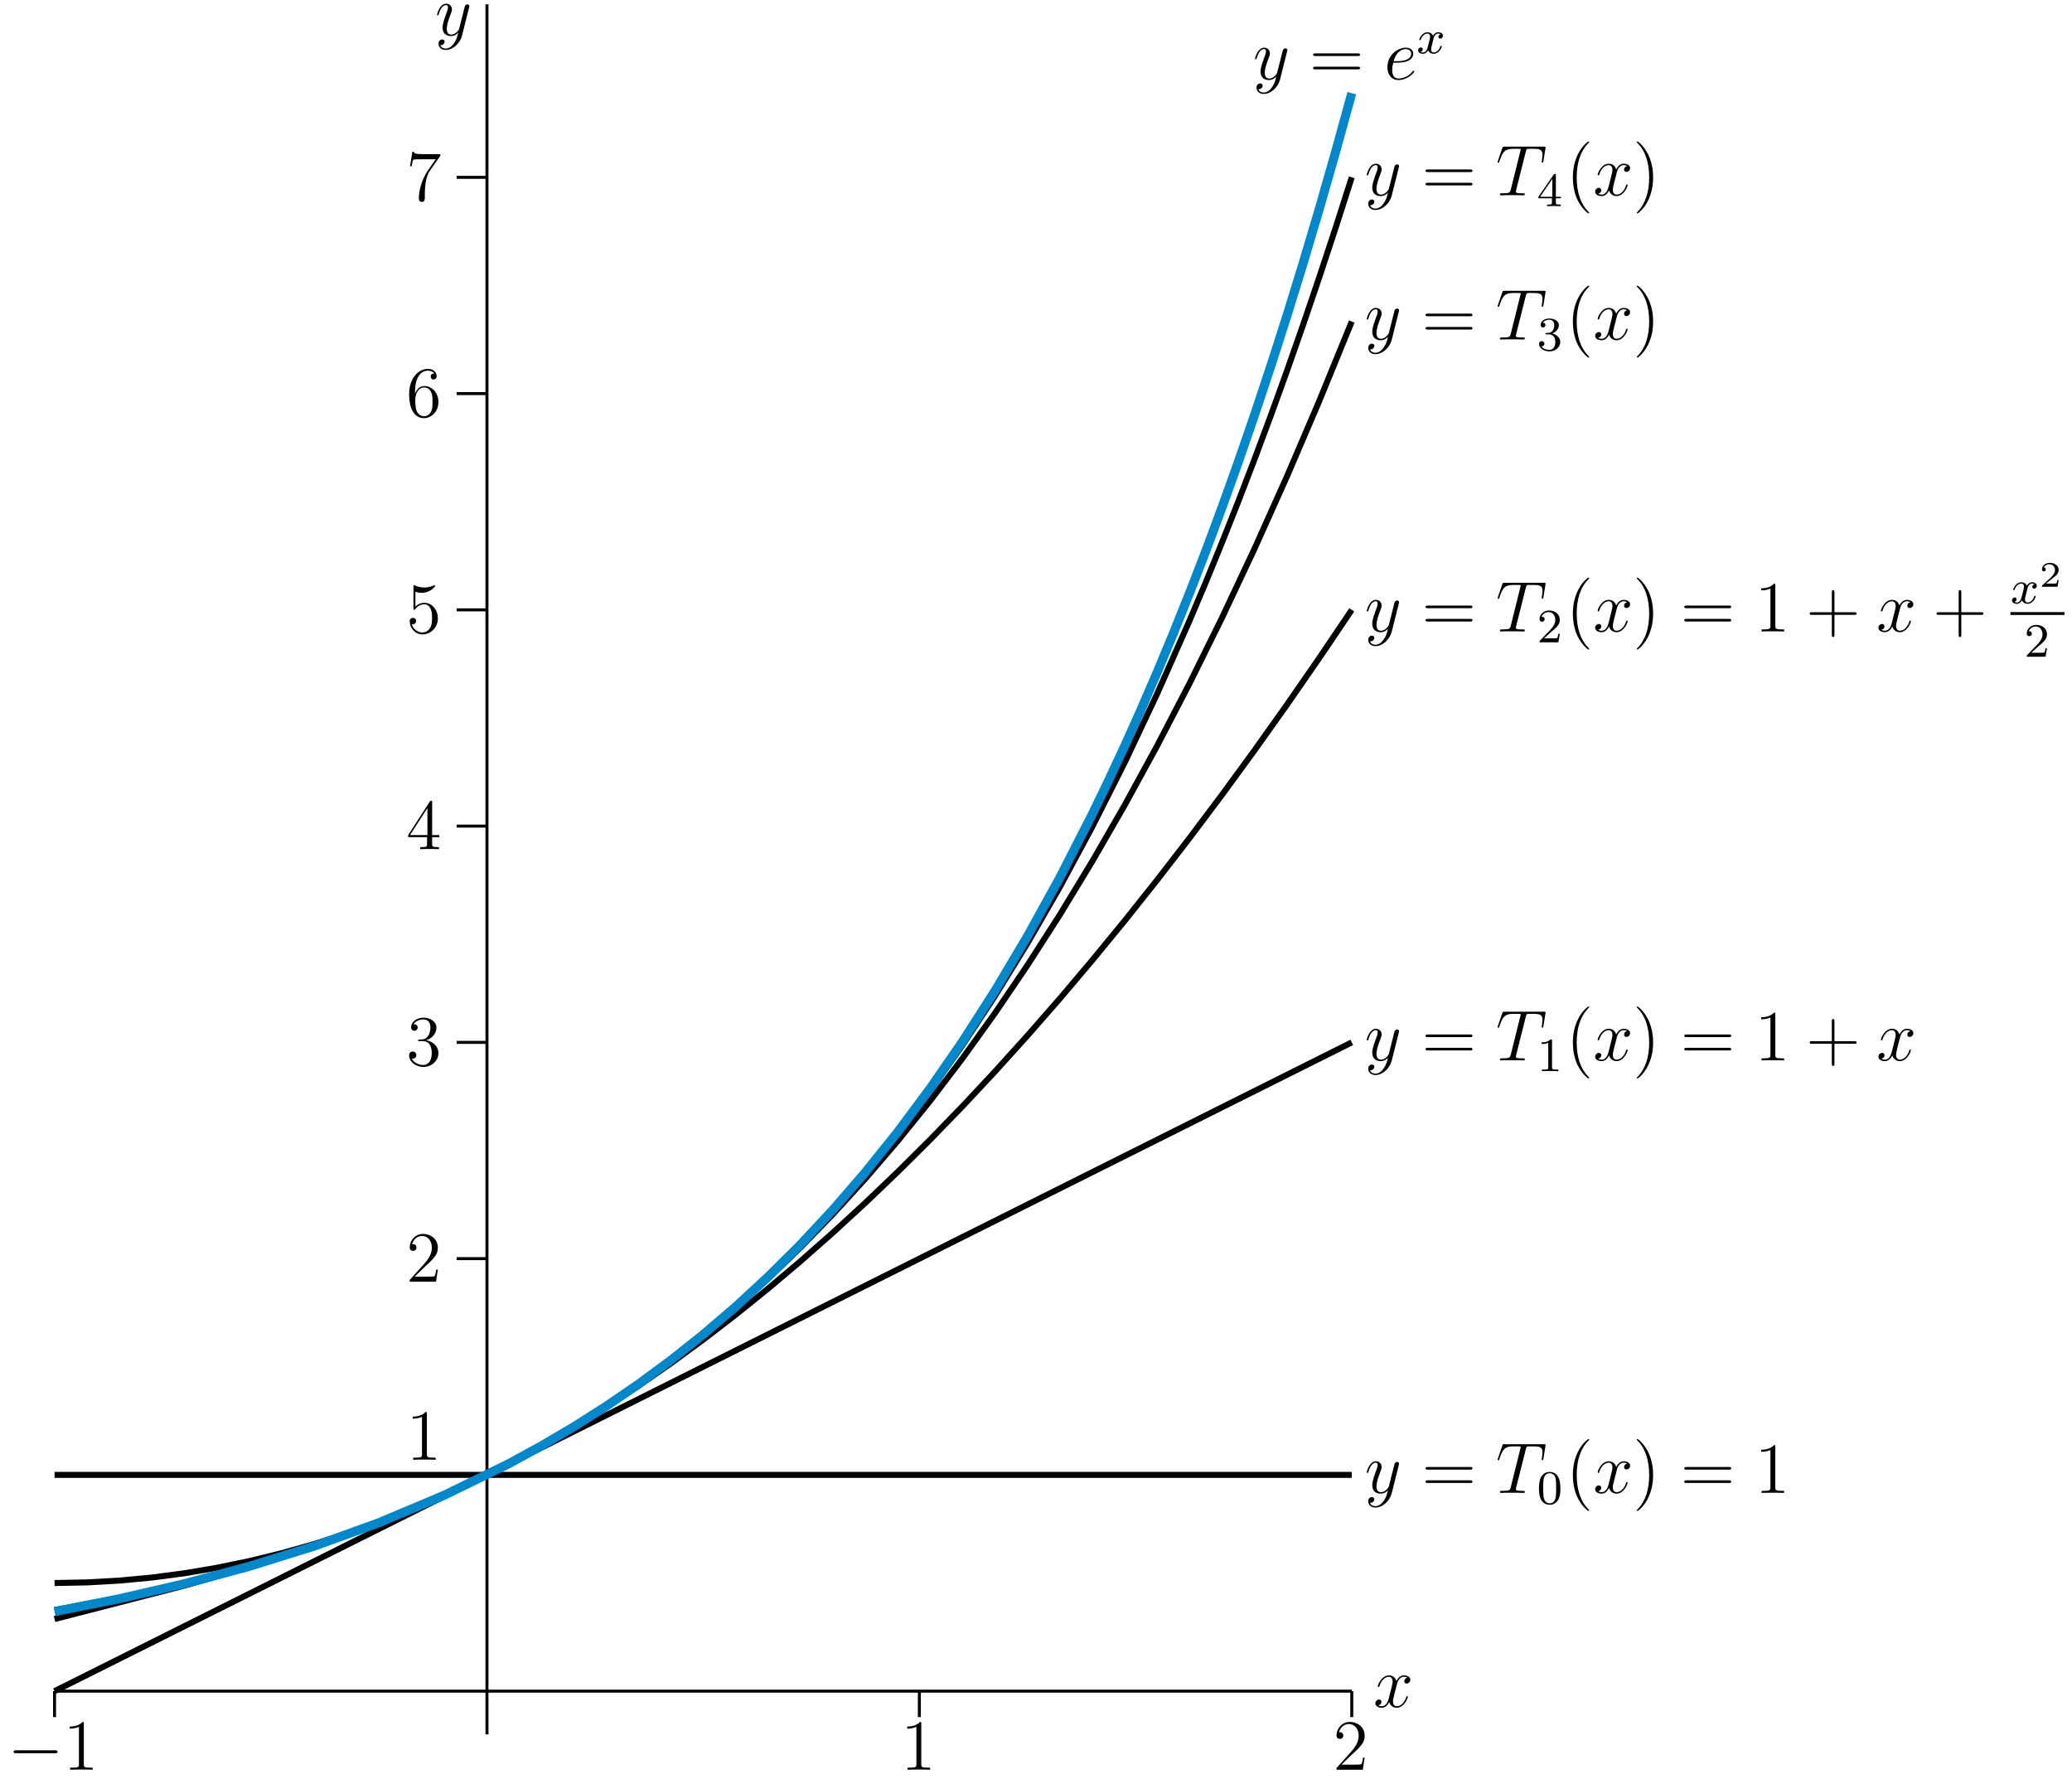 <?xml version="1.0" encoding="UTF-8"?>
<svg xmlns="http://www.w3.org/2000/svg" xmlns:xlink="http://www.w3.org/1999/xlink" width="345pt" height="297pt" viewBox="0 0 345 297" version="1.1">
<defs>
<g>
<symbol overflow="visible" id="glyph0-0">
<path style="stroke:none;" d=""/>
</symbol>
<symbol overflow="visible" id="glyph0-1">
<path style="stroke:none;" d="M 5.672 -4.875 C 5.281 -4.812 5.141 -4.516 5.141 -4.297 C 5.141 -4 5.359 -3.906 5.531 -3.906 C 5.891 -3.906 6.141 -4.219 6.141 -4.547 C 6.141 -5.047 5.562 -5.266 5.062 -5.266 C 4.344 -5.266 3.938 -4.547 3.828 -4.328 C 3.547 -5.219 2.812 -5.266 2.594 -5.266 C 1.375 -5.266 0.734 -3.703 0.734 -3.438 C 0.734 -3.391 0.781 -3.328 0.859 -3.328 C 0.953 -3.328 0.984 -3.406 1 -3.453 C 1.406 -4.781 2.219 -5.031 2.562 -5.031 C 3.094 -5.031 3.203 -4.531 3.203 -4.25 C 3.203 -3.984 3.125 -3.703 2.984 -3.125 L 2.578 -1.5 C 2.406 -0.781 2.062 -0.125 1.422 -0.125 C 1.359 -0.125 1.062 -0.125 0.812 -0.281 C 1.25 -0.359 1.344 -0.719 1.344 -0.859 C 1.344 -1.094 1.156 -1.25 0.938 -1.25 C 0.641 -1.25 0.328 -0.984 0.328 -0.609 C 0.328 -0.109 0.891 0.125 1.406 0.125 C 1.984 0.125 2.391 -0.328 2.641 -0.828 C 2.828 -0.125 3.438 0.125 3.875 0.125 C 5.094 0.125 5.734 -1.453 5.734 -1.703 C 5.734 -1.766 5.688 -1.812 5.625 -1.812 C 5.516 -1.812 5.5 -1.75 5.469 -1.656 C 5.141 -0.609 4.453 -0.125 3.906 -0.125 C 3.484 -0.125 3.266 -0.438 3.266 -0.922 C 3.266 -1.188 3.312 -1.375 3.5 -2.156 L 3.922 -3.797 C 4.094 -4.5 4.5 -5.031 5.062 -5.031 C 5.078 -5.031 5.422 -5.031 5.672 -4.875 Z M 5.672 -4.875 "/>
</symbol>
<symbol overflow="visible" id="glyph0-2">
<path style="stroke:none;" d="M 3.141 1.344 C 2.828 1.797 2.359 2.203 1.766 2.203 C 1.625 2.203 1.047 2.172 0.875 1.625 C 0.906 1.641 0.969 1.641 0.984 1.641 C 1.344 1.641 1.594 1.328 1.594 1.047 C 1.594 0.781 1.359 0.688 1.188 0.688 C 0.984 0.688 0.578 0.828 0.578 1.406 C 0.578 2.016 1.094 2.438 1.766 2.438 C 2.969 2.438 4.172 1.344 4.5 0.016 L 5.672 -4.656 C 5.688 -4.703 5.719 -4.781 5.719 -4.859 C 5.719 -5.031 5.562 -5.156 5.391 -5.156 C 5.281 -5.156 5.031 -5.109 4.938 -4.75 L 4.047 -1.234 C 4 -1.016 4 -0.984 3.891 -0.859 C 3.656 -0.531 3.266 -0.125 2.688 -0.125 C 2.016 -0.125 1.953 -0.781 1.953 -1.094 C 1.953 -1.781 2.281 -2.703 2.609 -3.562 C 2.734 -3.906 2.812 -4.078 2.812 -4.312 C 2.812 -4.812 2.453 -5.266 1.859 -5.266 C 0.766 -5.266 0.328 -3.531 0.328 -3.438 C 0.328 -3.391 0.375 -3.328 0.453 -3.328 C 0.562 -3.328 0.578 -3.375 0.625 -3.547 C 0.906 -4.547 1.359 -5.031 1.828 -5.031 C 1.938 -5.031 2.141 -5.031 2.141 -4.641 C 2.141 -4.328 2.016 -3.984 1.828 -3.531 C 1.25 -1.953 1.25 -1.562 1.25 -1.281 C 1.25 -0.141 2.062 0.125 2.656 0.125 C 3 0.125 3.438 0.016 3.844 -0.438 L 3.859 -0.422 C 3.688 0.281 3.562 0.75 3.141 1.344 Z M 3.141 1.344 "/>
</symbol>
<symbol overflow="visible" id="glyph0-3">
<path style="stroke:none;" d="M 4.984 -7.297 C 5.062 -7.578 5.078 -7.688 5.266 -7.734 C 5.359 -7.75 5.75 -7.75 6 -7.75 C 7.203 -7.75 7.75 -7.703 7.75 -6.781 C 7.75 -6.594 7.703 -6.141 7.641 -5.703 L 7.625 -5.562 C 7.625 -5.516 7.672 -5.438 7.75 -5.438 C 7.859 -5.438 7.859 -5.5 7.906 -5.688 L 8.25 -7.812 C 8.266 -7.906 8.266 -7.938 8.266 -7.969 C 8.266 -8.109 8.203 -8.109 7.953 -8.109 L 1.422 -8.109 C 1.141 -8.109 1.141 -8.094 1.062 -7.875 L 0.328 -5.719 C 0.328 -5.703 0.281 -5.562 0.281 -5.562 C 0.281 -5.5 0.328 -5.438 0.406 -5.438 C 0.5 -5.438 0.531 -5.484 0.578 -5.641 C 1.078 -7.094 1.328 -7.75 2.922 -7.75 L 3.719 -7.75 C 4 -7.75 4.125 -7.75 4.125 -7.625 C 4.125 -7.594 4.125 -7.562 4.062 -7.344 L 2.469 -0.938 C 2.344 -0.469 2.312 -0.344 1.047 -0.344 C 0.75 -0.344 0.672 -0.344 0.672 -0.125 C 0.672 0 0.797 0 0.859 0 C 1.156 0 1.469 -0.031 1.766 -0.031 L 3.641 -0.031 C 3.938 -0.031 4.25 0 4.547 0 C 4.688 0 4.812 0 4.812 -0.234 C 4.812 -0.344 4.719 -0.344 4.406 -0.344 C 3.328 -0.344 3.328 -0.453 3.328 -0.641 C 3.328 -0.641 3.328 -0.734 3.375 -0.922 Z M 4.984 -7.297 "/>
</symbol>
<symbol overflow="visible" id="glyph0-4">
<path style="stroke:none;" d="M 2.141 -2.766 C 2.469 -2.766 3.281 -2.797 3.844 -3.016 C 4.75 -3.359 4.844 -4.047 4.844 -4.266 C 4.844 -4.797 4.391 -5.266 3.594 -5.266 C 2.344 -5.266 0.531 -4.141 0.531 -2.016 C 0.531 -0.75 1.25 0.125 2.344 0.125 C 3.969 0.125 5 -1.141 5 -1.297 C 5 -1.375 4.922 -1.438 4.875 -1.438 C 4.844 -1.438 4.828 -1.422 4.719 -1.312 C 3.953 -0.297 2.828 -0.125 2.359 -0.125 C 1.688 -0.125 1.328 -0.656 1.328 -1.547 C 1.328 -1.703 1.328 -2.016 1.5 -2.766 Z M 1.562 -3.016 C 2.078 -4.859 3.219 -5.031 3.594 -5.031 C 4.125 -5.031 4.484 -4.719 4.484 -4.266 C 4.484 -3.016 2.562 -3.016 2.062 -3.016 Z M 1.562 -3.016 "/>
</symbol>
<symbol overflow="visible" id="glyph1-0">
<path style="stroke:none;" d=""/>
</symbol>
<symbol overflow="visible" id="glyph1-1">
<path style="stroke:none;" d="M 3.438 -7.656 C 3.438 -7.938 3.438 -7.953 3.203 -7.953 C 2.922 -7.625 2.312 -7.188 1.094 -7.188 L 1.094 -6.844 C 1.359 -6.844 1.953 -6.844 2.625 -7.141 L 2.625 -0.922 C 2.625 -0.484 2.578 -0.344 1.531 -0.344 L 1.156 -0.344 L 1.156 0 C 1.484 -0.031 2.641 -0.031 3.031 -0.031 C 3.438 -0.031 4.578 -0.031 4.906 0 L 4.906 -0.344 L 4.531 -0.344 C 3.484 -0.344 3.438 -0.484 3.438 -0.922 Z M 3.438 -7.656 "/>
</symbol>
<symbol overflow="visible" id="glyph1-2">
<path style="stroke:none;" d="M 5.266 -2.016 L 5 -2.016 C 4.953 -1.812 4.859 -1.141 4.75 -0.953 C 4.656 -0.844 3.984 -0.844 3.625 -0.844 L 1.406 -0.844 C 1.734 -1.125 2.469 -1.891 2.766 -2.172 C 4.594 -3.844 5.266 -4.469 5.266 -5.656 C 5.266 -7.031 4.172 -7.953 2.781 -7.953 C 1.406 -7.953 0.578 -6.766 0.578 -5.734 C 0.578 -5.125 1.109 -5.125 1.141 -5.125 C 1.406 -5.125 1.703 -5.312 1.703 -5.688 C 1.703 -6.031 1.484 -6.25 1.141 -6.25 C 1.047 -6.25 1.016 -6.25 0.984 -6.234 C 1.203 -7.047 1.859 -7.609 2.625 -7.609 C 3.641 -7.609 4.266 -6.75 4.266 -5.656 C 4.266 -4.641 3.688 -3.75 3 -2.984 L 0.578 -0.281 L 0.578 0 L 4.953 0 Z M 5.266 -2.016 "/>
</symbol>
<symbol overflow="visible" id="glyph1-3">
<path style="stroke:none;" d="M 2.203 -4.297 C 2 -4.281 1.953 -4.266 1.953 -4.156 C 1.953 -4.047 2.016 -4.047 2.219 -4.047 L 2.766 -4.047 C 3.797 -4.047 4.25 -3.203 4.25 -2.062 C 4.25 -0.484 3.438 -0.078 2.844 -0.078 C 2.266 -0.078 1.297 -0.344 0.938 -1.141 C 1.328 -1.078 1.672 -1.297 1.672 -1.719 C 1.672 -2.062 1.422 -2.312 1.094 -2.312 C 0.797 -2.312 0.484 -2.141 0.484 -1.688 C 0.484 -0.625 1.547 0.25 2.875 0.25 C 4.297 0.25 5.359 -0.844 5.359 -2.047 C 5.359 -3.141 4.469 -4 3.328 -4.203 C 4.359 -4.5 5.031 -5.375 5.031 -6.312 C 5.031 -7.25 4.047 -7.953 2.891 -7.953 C 1.703 -7.953 0.812 -7.219 0.812 -6.344 C 0.812 -5.875 1.188 -5.766 1.359 -5.766 C 1.609 -5.766 1.906 -5.953 1.906 -6.312 C 1.906 -6.688 1.609 -6.859 1.344 -6.859 C 1.281 -6.859 1.25 -6.859 1.219 -6.844 C 1.672 -7.656 2.797 -7.656 2.859 -7.656 C 3.25 -7.656 4.031 -7.484 4.031 -6.312 C 4.031 -6.078 4 -5.422 3.641 -4.906 C 3.281 -4.375 2.875 -4.344 2.562 -4.328 Z M 2.203 -4.297 "/>
</symbol>
<symbol overflow="visible" id="glyph1-4">
<path style="stroke:none;" d="M 4.312 -7.781 C 4.312 -8.016 4.312 -8.062 4.141 -8.062 C 4.047 -8.062 4.016 -8.062 3.922 -7.922 L 0.328 -2.344 L 0.328 -2 L 3.469 -2 L 3.469 -0.906 C 3.469 -0.469 3.438 -0.344 2.562 -0.344 L 2.328 -0.344 L 2.328 0 C 2.609 -0.031 3.547 -0.031 3.891 -0.031 C 4.219 -0.031 5.172 -0.031 5.453 0 L 5.453 -0.344 L 5.219 -0.344 C 4.344 -0.344 4.312 -0.469 4.312 -0.906 L 4.312 -2 L 5.516 -2 L 5.516 -2.344 L 4.312 -2.344 Z M 3.531 -6.844 L 3.531 -2.344 L 0.625 -2.344 Z M 3.531 -6.844 "/>
</symbol>
<symbol overflow="visible" id="glyph1-5">
<path style="stroke:none;" d="M 1.531 -6.844 C 2.047 -6.688 2.469 -6.672 2.594 -6.672 C 3.938 -6.672 4.812 -7.656 4.812 -7.828 C 4.812 -7.875 4.781 -7.938 4.703 -7.938 C 4.688 -7.938 4.656 -7.938 4.547 -7.891 C 3.891 -7.609 3.312 -7.562 3 -7.562 C 2.219 -7.562 1.656 -7.812 1.422 -7.906 C 1.344 -7.938 1.312 -7.938 1.297 -7.938 C 1.203 -7.938 1.203 -7.859 1.203 -7.672 L 1.203 -4.125 C 1.203 -3.906 1.203 -3.844 1.344 -3.844 C 1.406 -3.844 1.422 -3.844 1.547 -4 C 1.875 -4.484 2.438 -4.766 3.031 -4.766 C 3.672 -4.766 3.984 -4.188 4.078 -3.984 C 4.281 -3.516 4.297 -2.922 4.297 -2.469 C 4.297 -2.016 4.297 -1.344 3.953 -0.797 C 3.688 -0.375 3.234 -0.078 2.703 -0.078 C 1.906 -0.078 1.141 -0.609 0.922 -1.484 C 0.984 -1.453 1.047 -1.453 1.109 -1.453 C 1.312 -1.453 1.641 -1.562 1.641 -1.969 C 1.641 -2.312 1.406 -2.5 1.109 -2.5 C 0.891 -2.5 0.578 -2.391 0.578 -1.922 C 0.578 -0.906 1.406 0.25 2.719 0.25 C 4.078 0.25 5.266 -0.891 5.266 -2.406 C 5.266 -3.828 4.297 -5.016 3.047 -5.016 C 2.359 -5.016 1.844 -4.703 1.531 -4.375 Z M 1.531 -6.844 "/>
</symbol>
<symbol overflow="visible" id="glyph1-6">
<path style="stroke:none;" d="M 1.469 -4.156 C 1.469 -7.188 2.938 -7.656 3.578 -7.656 C 4.016 -7.656 4.453 -7.531 4.672 -7.172 C 4.531 -7.172 4.078 -7.172 4.078 -6.688 C 4.078 -6.422 4.25 -6.188 4.562 -6.188 C 4.859 -6.188 5.062 -6.375 5.062 -6.719 C 5.062 -7.344 4.609 -7.953 3.578 -7.953 C 2.062 -7.953 0.484 -6.406 0.484 -3.781 C 0.484 -0.484 1.922 0.25 2.938 0.25 C 4.25 0.25 5.359 -0.891 5.359 -2.438 C 5.359 -4.031 4.25 -5.094 3.047 -5.094 C 1.984 -5.094 1.594 -4.172 1.469 -3.844 Z M 2.938 -0.078 C 2.188 -0.078 1.828 -0.734 1.719 -0.984 C 1.609 -1.297 1.5 -1.891 1.5 -2.719 C 1.5 -3.672 1.922 -4.859 3 -4.859 C 3.656 -4.859 4 -4.406 4.188 -4 C 4.375 -3.562 4.375 -2.969 4.375 -2.453 C 4.375 -1.844 4.375 -1.297 4.141 -0.844 C 3.844 -0.281 3.422 -0.078 2.938 -0.078 Z M 2.938 -0.078 "/>
</symbol>
<symbol overflow="visible" id="glyph1-7">
<path style="stroke:none;" d="M 5.672 -7.422 L 5.672 -7.703 L 2.797 -7.703 C 1.344 -7.703 1.328 -7.859 1.281 -8.078 L 1.016 -8.078 L 0.641 -5.688 L 0.906 -5.688 C 0.938 -5.906 1.047 -6.641 1.203 -6.781 C 1.297 -6.844 2.203 -6.844 2.359 -6.844 L 4.906 -6.844 L 3.641 -5.031 C 3.312 -4.562 2.109 -2.609 2.109 -0.359 C 2.109 -0.234 2.109 0.25 2.594 0.25 C 3.094 0.25 3.094 -0.219 3.094 -0.375 L 3.094 -0.969 C 3.094 -2.75 3.375 -4.141 3.938 -4.938 Z M 5.672 -7.422 "/>
</symbol>
<symbol overflow="visible" id="glyph1-8">
<path style="stroke:none;" d="M 8.062 -3.875 C 8.234 -3.875 8.453 -3.875 8.453 -4.094 C 8.453 -4.312 8.25 -4.312 8.062 -4.312 L 1.031 -4.312 C 0.859 -4.312 0.641 -4.312 0.641 -4.094 C 0.641 -3.875 0.844 -3.875 1.031 -3.875 Z M 8.062 -1.656 C 8.234 -1.656 8.453 -1.656 8.453 -1.859 C 8.453 -2.094 8.25 -2.094 8.062 -2.094 L 1.031 -2.094 C 0.859 -2.094 0.641 -2.094 0.641 -1.875 C 0.641 -1.656 0.844 -1.656 1.031 -1.656 Z M 8.062 -1.656 "/>
</symbol>
<symbol overflow="visible" id="glyph1-9">
<path style="stroke:none;" d="M 3.891 2.906 C 3.891 2.875 3.891 2.844 3.688 2.641 C 2.484 1.438 1.812 -0.531 1.812 -2.969 C 1.812 -5.297 2.375 -7.297 3.766 -8.703 C 3.891 -8.812 3.891 -8.828 3.891 -8.875 C 3.891 -8.938 3.828 -8.969 3.781 -8.969 C 3.625 -8.969 2.641 -8.109 2.062 -6.938 C 1.453 -5.719 1.172 -4.453 1.172 -2.969 C 1.172 -1.906 1.344 -0.484 1.953 0.781 C 2.672 2.219 3.641 3 3.781 3 C 3.828 3 3.891 2.969 3.891 2.906 Z M 3.891 2.906 "/>
</symbol>
<symbol overflow="visible" id="glyph1-10">
<path style="stroke:none;" d="M 3.375 -2.969 C 3.375 -3.891 3.25 -5.359 2.578 -6.75 C 1.875 -8.188 0.891 -8.969 0.766 -8.969 C 0.719 -8.969 0.656 -8.938 0.656 -8.875 C 0.656 -8.828 0.656 -8.812 0.859 -8.609 C 2.062 -7.406 2.719 -5.422 2.719 -2.984 C 2.719 -0.672 2.156 1.328 0.781 2.734 C 0.656 2.844 0.656 2.875 0.656 2.906 C 0.656 2.969 0.719 3 0.766 3 C 0.922 3 1.906 2.141 2.484 0.969 C 3.094 -0.25 3.375 -1.547 3.375 -2.969 Z M 3.375 -2.969 "/>
</symbol>
<symbol overflow="visible" id="glyph1-11">
<path style="stroke:none;" d="M 4.766 -2.766 L 8.062 -2.766 C 8.234 -2.766 8.453 -2.766 8.453 -2.969 C 8.453 -3.203 8.25 -3.203 8.062 -3.203 L 4.766 -3.203 L 4.766 -6.5 C 4.766 -6.672 4.766 -6.891 4.547 -6.891 C 4.328 -6.891 4.328 -6.688 4.328 -6.5 L 4.328 -3.203 L 1.031 -3.203 C 0.859 -3.203 0.641 -3.203 0.641 -2.984 C 0.641 -2.766 0.844 -2.766 1.031 -2.766 L 4.328 -2.766 L 4.328 0.531 C 4.328 0.703 4.328 0.922 4.547 0.922 C 4.766 0.922 4.766 0.719 4.766 0.531 Z M 4.766 -2.766 "/>
</symbol>
<symbol overflow="visible" id="glyph2-0">
<path style="stroke:none;" d=""/>
</symbol>
<symbol overflow="visible" id="glyph2-1">
<path style="stroke:none;" d="M 7.875 -2.75 C 8.078 -2.75 8.297 -2.75 8.297 -2.984 C 8.297 -3.234 8.078 -3.234 7.875 -3.234 L 1.406 -3.234 C 1.203 -3.234 0.984 -3.234 0.984 -2.984 C 0.984 -2.75 1.203 -2.75 1.406 -2.75 Z M 7.875 -2.75 "/>
</symbol>
<symbol overflow="visible" id="glyph3-0">
<path style="stroke:none;" d=""/>
</symbol>
<symbol overflow="visible" id="glyph3-1">
<path style="stroke:none;" d="M 3.891 -2.547 C 3.891 -3.391 3.812 -3.906 3.547 -4.422 C 3.203 -5.125 2.547 -5.297 2.109 -5.297 C 1.109 -5.297 0.734 -4.547 0.625 -4.328 C 0.344 -3.75 0.328 -2.953 0.328 -2.547 C 0.328 -2.016 0.344 -1.219 0.734 -0.578 C 1.094 0.016 1.688 0.172 2.109 0.172 C 2.5 0.172 3.172 0.047 3.578 -0.734 C 3.875 -1.312 3.891 -2.031 3.891 -2.547 Z M 2.109 -0.062 C 1.844 -0.062 1.297 -0.188 1.125 -1.016 C 1.031 -1.469 1.031 -2.219 1.031 -2.641 C 1.031 -3.188 1.031 -3.75 1.125 -4.188 C 1.297 -5 1.906 -5.078 2.109 -5.078 C 2.375 -5.078 2.938 -4.938 3.094 -4.219 C 3.188 -3.781 3.188 -3.172 3.188 -2.641 C 3.188 -2.172 3.188 -1.453 3.094 -1 C 2.922 -0.172 2.375 -0.062 2.109 -0.062 Z M 2.109 -0.062 "/>
</symbol>
<symbol overflow="visible" id="glyph3-2">
<path style="stroke:none;" d="M 2.5 -5.078 C 2.5 -5.297 2.484 -5.297 2.266 -5.297 C 1.938 -4.984 1.516 -4.797 0.766 -4.797 L 0.766 -4.531 C 0.984 -4.531 1.406 -4.531 1.875 -4.734 L 1.875 -0.656 C 1.875 -0.359 1.844 -0.266 1.094 -0.266 L 0.812 -0.266 L 0.812 0 C 1.141 -0.031 1.828 -0.031 2.188 -0.031 C 2.547 -0.031 3.234 -0.031 3.562 0 L 3.562 -0.266 L 3.281 -0.266 C 2.531 -0.266 2.5 -0.359 2.5 -0.656 Z M 2.5 -5.078 "/>
</symbol>
<symbol overflow="visible" id="glyph3-3">
<path style="stroke:none;" d="M 2.25 -1.625 C 2.375 -1.75 2.703 -2.016 2.844 -2.125 C 3.328 -2.578 3.797 -3.016 3.797 -3.734 C 3.797 -4.688 3 -5.297 2.016 -5.297 C 1.047 -5.297 0.422 -4.578 0.422 -3.859 C 0.422 -3.469 0.734 -3.422 0.844 -3.422 C 1.016 -3.422 1.266 -3.531 1.266 -3.844 C 1.266 -4.25 0.859 -4.25 0.766 -4.25 C 1 -4.844 1.531 -5.031 1.922 -5.031 C 2.656 -5.031 3.047 -4.406 3.047 -3.734 C 3.047 -2.906 2.469 -2.297 1.516 -1.344 L 0.516 -0.297 C 0.422 -0.219 0.422 -0.203 0.422 0 L 3.562 0 L 3.797 -1.422 L 3.547 -1.422 C 3.531 -1.266 3.469 -0.875 3.375 -0.719 C 3.328 -0.656 2.719 -0.656 2.594 -0.656 L 1.172 -0.656 Z M 2.25 -1.625 "/>
</symbol>
<symbol overflow="visible" id="glyph3-4">
<path style="stroke:none;" d="M 2.016 -2.656 C 2.641 -2.656 3.047 -2.203 3.047 -1.359 C 3.047 -0.359 2.484 -0.078 2.062 -0.078 C 1.625 -0.078 1.016 -0.234 0.734 -0.656 C 1.031 -0.656 1.234 -0.844 1.234 -1.094 C 1.234 -1.359 1.047 -1.531 0.781 -1.531 C 0.578 -1.531 0.344 -1.406 0.344 -1.078 C 0.344 -0.328 1.156 0.172 2.078 0.172 C 3.125 0.172 3.875 -0.562 3.875 -1.359 C 3.875 -2.031 3.344 -2.625 2.531 -2.812 C 3.156 -3.031 3.641 -3.562 3.641 -4.203 C 3.641 -4.844 2.922 -5.297 2.094 -5.297 C 1.234 -5.297 0.594 -4.844 0.594 -4.234 C 0.594 -3.938 0.781 -3.812 1 -3.812 C 1.25 -3.812 1.406 -3.984 1.406 -4.219 C 1.406 -4.516 1.141 -4.625 0.969 -4.625 C 1.312 -5.062 1.922 -5.094 2.062 -5.094 C 2.266 -5.094 2.875 -5.031 2.875 -4.203 C 2.875 -3.656 2.641 -3.312 2.531 -3.188 C 2.297 -2.938 2.109 -2.922 1.625 -2.891 C 1.469 -2.891 1.406 -2.875 1.406 -2.766 C 1.406 -2.656 1.484 -2.656 1.625 -2.656 Z M 2.016 -2.656 "/>
</symbol>
<symbol overflow="visible" id="glyph3-5">
<path style="stroke:none;" d="M 3.141 -5.156 C 3.141 -5.312 3.141 -5.375 2.969 -5.375 C 2.875 -5.375 2.859 -5.375 2.781 -5.266 L 0.234 -1.562 L 0.234 -1.312 L 2.484 -1.312 L 2.484 -0.641 C 2.484 -0.344 2.469 -0.266 1.844 -0.266 L 1.672 -0.266 L 1.672 0 C 2.344 -0.031 2.359 -0.031 2.812 -0.031 C 3.266 -0.031 3.281 -0.031 3.953 0 L 3.953 -0.266 L 3.781 -0.266 C 3.156 -0.266 3.141 -0.344 3.141 -0.641 L 3.141 -1.312 L 3.984 -1.312 L 3.984 -1.562 L 3.141 -1.562 Z M 2.547 -4.516 L 2.547 -1.562 L 0.516 -1.562 Z M 2.547 -4.516 "/>
</symbol>
<symbol overflow="visible" id="glyph4-0">
<path style="stroke:none;" d=""/>
</symbol>
<symbol overflow="visible" id="glyph4-1">
<path style="stroke:none;" d="M 4 -3.172 C 3.641 -3.094 3.625 -2.781 3.625 -2.75 C 3.625 -2.578 3.766 -2.453 3.938 -2.453 C 4.109 -2.453 4.375 -2.594 4.375 -2.938 C 4.375 -3.391 3.875 -3.516 3.578 -3.516 C 3.219 -3.516 2.906 -3.25 2.719 -2.938 C 2.547 -3.359 2.141 -3.516 1.812 -3.516 C 0.938 -3.516 0.453 -2.516 0.453 -2.297 C 0.453 -2.219 0.516 -2.188 0.578 -2.188 C 0.672 -2.188 0.688 -2.234 0.703 -2.328 C 0.891 -2.906 1.375 -3.297 1.781 -3.297 C 2.094 -3.297 2.25 -3.062 2.25 -2.781 C 2.25 -2.625 2.156 -2.25 2.094 -2 C 2.031 -1.766 1.859 -1.062 1.812 -0.906 C 1.703 -0.484 1.422 -0.141 1.062 -0.141 C 1.031 -0.141 0.828 -0.141 0.656 -0.25 C 1.016 -0.344 1.016 -0.672 1.016 -0.688 C 1.016 -0.875 0.875 -0.984 0.703 -0.984 C 0.484 -0.984 0.25 -0.797 0.25 -0.5 C 0.25 -0.125 0.641 0.078 1.047 0.078 C 1.469 0.078 1.766 -0.234 1.906 -0.5 C 2.094 -0.109 2.453 0.078 2.844 0.078 C 3.703 0.078 4.188 -0.922 4.188 -1.141 C 4.188 -1.219 4.125 -1.25 4.062 -1.25 C 3.969 -1.25 3.953 -1.188 3.922 -1.109 C 3.766 -0.578 3.312 -0.141 2.859 -0.141 C 2.594 -0.141 2.406 -0.312 2.406 -0.656 C 2.406 -0.812 2.453 -1 2.562 -1.438 C 2.609 -1.688 2.781 -2.375 2.828 -2.531 C 2.938 -2.953 3.219 -3.297 3.578 -3.297 C 3.625 -3.297 3.828 -3.297 4 -3.172 Z M 4 -3.172 "/>
</symbol>
<symbol overflow="visible" id="glyph5-0">
<path style="stroke:none;" d=""/>
</symbol>
<symbol overflow="visible" id="glyph5-1">
<path style="stroke:none;" d="M 3.219 -1.125 L 3 -1.125 C 2.984 -1.031 2.922 -0.641 2.844 -0.578 C 2.797 -0.531 2.312 -0.531 2.219 -0.531 L 1.109 -0.531 L 1.875 -1.156 C 2.078 -1.328 2.609 -1.703 2.797 -1.891 C 2.969 -2.062 3.219 -2.375 3.219 -2.797 C 3.219 -3.547 2.547 -3.984 1.734 -3.984 C 0.969 -3.984 0.438 -3.469 0.438 -2.906 C 0.438 -2.609 0.688 -2.562 0.75 -2.562 C 0.906 -2.562 1.078 -2.672 1.078 -2.891 C 1.078 -3.016 1 -3.219 0.734 -3.219 C 0.875 -3.516 1.234 -3.75 1.656 -3.75 C 2.281 -3.75 2.609 -3.281 2.609 -2.797 C 2.609 -2.375 2.328 -1.938 1.922 -1.547 L 0.5 -0.25 C 0.438 -0.188 0.438 -0.188 0.438 0 L 3.031 0 Z M 3.219 -1.125 "/>
</symbol>
</g>
<clipPath id="clip1">
  <path d="M 8 159 L 226.102 159 L 226.102 289.801 L 8 289.801 Z M 8 159 "/>
</clipPath>
<clipPath id="clip2">
  <path d="M 8 87 L 226.102 87 L 226.102 278 L 8 278 Z M 8 87 "/>
</clipPath>
<clipPath id="clip3">
  <path d="M 8 39 L 226.102 39 L 226.102 284 L 8 284 Z M 8 39 "/>
</clipPath>
<clipPath id="clip4">
  <path d="M 8 15 L 226.102 15 L 226.102 283 L 8 283 Z M 8 15 "/>
</clipPath>
<clipPath id="clip5">
  <path d="M 8 0 L 226.102 0 L 226.102 289.801 L 8 289.801 Z M 8 0 "/>
</clipPath>
</defs>
<g id="surface1">
<path style="fill:none;stroke-width:5;stroke-linecap:butt;stroke-linejoin:miter;stroke:rgb(0%,0%,0%);stroke-opacity:1;stroke-miterlimit:10;" d="M 90.82 154.805 L 2250.781 154.805 " transform="matrix(0.1,0,0,-0.1,0,297)"/>
<path style="fill:none;stroke-width:5;stroke-linecap:butt;stroke-linejoin:miter;stroke:rgb(0%,0%,0%);stroke-opacity:1;stroke-miterlimit:10;" d="M 810.82 82.812 L 810.82 2962.812 " transform="matrix(0.1,0,0,-0.1,0,297)"/>
<path style="fill:none;stroke-width:5;stroke-linecap:butt;stroke-linejoin:miter;stroke:rgb(0%,0%,0%);stroke-opacity:1;stroke-miterlimit:10;" d="M 1530.781 154.805 L 1530.781 111.602 " transform="matrix(0.1,0,0,-0.1,0,297)"/>
<path style="fill:none;stroke-width:5;stroke-linecap:butt;stroke-linejoin:miter;stroke:rgb(0%,0%,0%);stroke-opacity:1;stroke-miterlimit:10;" d="M 2250.781 154.805 L 2250.781 111.602 " transform="matrix(0.1,0,0,-0.1,0,297)"/>
<path style="fill:none;stroke-width:5;stroke-linecap:butt;stroke-linejoin:miter;stroke:rgb(0%,0%,0%);stroke-opacity:1;stroke-miterlimit:10;" d="M 90.82 154.805 L 90.82 111.602 " transform="matrix(0.1,0,0,-0.1,0,297)"/>
<path style="fill:none;stroke-width:5;stroke-linecap:butt;stroke-linejoin:miter;stroke:rgb(0%,0%,0%);stroke-opacity:1;stroke-miterlimit:10;" d="M 810.82 874.805 L 760.391 874.805 " transform="matrix(0.1,0,0,-0.1,0,297)"/>
<path style="fill:none;stroke-width:5;stroke-linecap:butt;stroke-linejoin:miter;stroke:rgb(0%,0%,0%);stroke-opacity:1;stroke-miterlimit:10;" d="M 810.82 1234.805 L 760.391 1234.805 " transform="matrix(0.1,0,0,-0.1,0,297)"/>
<path style="fill:none;stroke-width:5;stroke-linecap:butt;stroke-linejoin:miter;stroke:rgb(0%,0%,0%);stroke-opacity:1;stroke-miterlimit:10;" d="M 810.82 1594.805 L 760.391 1594.805 " transform="matrix(0.1,0,0,-0.1,0,297)"/>
<path style="fill:none;stroke-width:5;stroke-linecap:butt;stroke-linejoin:miter;stroke:rgb(0%,0%,0%);stroke-opacity:1;stroke-miterlimit:10;" d="M 810.82 1954.805 L 760.391 1954.805 " transform="matrix(0.1,0,0,-0.1,0,297)"/>
<path style="fill:none;stroke-width:5;stroke-linecap:butt;stroke-linejoin:miter;stroke:rgb(0%,0%,0%);stroke-opacity:1;stroke-miterlimit:10;" d="M 810.82 2314.805 L 760.391 2314.805 " transform="matrix(0.1,0,0,-0.1,0,297)"/>
<path style="fill:none;stroke-width:5;stroke-linecap:butt;stroke-linejoin:miter;stroke:rgb(0%,0%,0%);stroke-opacity:1;stroke-miterlimit:10;" d="M 810.82 2674.805 L 760.391 2674.805 " transform="matrix(0.1,0,0,-0.1,0,297)"/>
<path style="fill:none;stroke-width:10;stroke-linecap:butt;stroke-linejoin:miter;stroke:rgb(0%,0%,0%);stroke-opacity:1;stroke-miterlimit:10;" d="M 90.82 514.805 L 2250.781 514.805 " transform="matrix(0.1,0,0,-0.1,0,297)"/>
<g clip-path="url(#clip1)" clip-rule="nonzero">
<path style="fill:none;stroke-width:10;stroke-linecap:butt;stroke-linejoin:miter;stroke:rgb(0%,0%,0%);stroke-opacity:1;stroke-miterlimit:10;" d="M 90.82 154.805 L 306.797 262.812 L 522.812 370.82 L 738.789 478.789 L 954.805 586.797 L 1170.781 694.805 L 1602.812 910.82 L 1818.789 1018.789 L 2034.805 1126.797 L 2250.781 1234.805 " transform="matrix(0.1,0,0,-0.1,0,297)"/>
</g>
<g clip-path="url(#clip2)" clip-rule="nonzero">
<path style="fill:none;stroke-width:10;stroke-linecap:butt;stroke-linejoin:miter;stroke:rgb(0%,0%,0%);stroke-opacity:1;stroke-miterlimit:10;" d="M 90.82 334.805 L 144.805 335.82 L 198.789 338.867 L 252.812 343.906 L 306.797 351.016 L 360.82 360.117 L 414.805 371.25 L 468.789 384.414 L 522.812 399.609 L 576.797 416.797 L 630.82 436.055 L 684.805 457.305 L 738.789 480.586 L 792.812 505.898 L 846.797 533.242 L 900.82 562.617 L 954.805 593.984 L 1008.789 627.422 L 1062.812 662.852 L 1116.797 700.312 L 1170.781 739.805 L 1224.805 781.328 L 1278.789 824.844 L 1332.812 870.43 L 1386.797 918.008 L 1440.781 967.617 L 1494.805 1019.258 L 1548.789 1072.891 L 1602.812 1128.594 L 1656.797 1186.328 L 1710.781 1246.055 L 1764.805 1307.812 L 1818.789 1371.602 L 1872.812 1437.422 L 1926.797 1505.234 L 1980.781 1575.117 L 2034.805 1646.992 L 2088.789 1720.898 L 2142.812 1796.836 L 2196.797 1874.805 L 2250.781 1954.805 " transform="matrix(0.1,0,0,-0.1,0,297)"/>
</g>
<g clip-path="url(#clip3)" clip-rule="nonzero">
<path style="fill:none;stroke-width:10;stroke-linecap:butt;stroke-linejoin:miter;stroke:rgb(0%,0%,0%);stroke-opacity:1;stroke-miterlimit:10;" d="M 90.82 274.805 L 306.797 330.43 L 414.805 361.289 L 522.812 395.781 L 630.82 435.117 L 738.789 480.547 L 846.797 533.242 L 900.82 562.734 L 954.805 594.492 L 1008.789 628.672 L 1062.812 665.43 L 1116.797 704.922 L 1170.781 747.305 L 1224.805 792.734 L 1278.789 841.328 L 1332.812 893.281 L 1386.797 948.711 L 1440.781 1007.812 L 1494.805 1070.703 L 1548.789 1137.539 L 1602.812 1208.477 L 1656.797 1283.633 L 1710.781 1363.242 L 1764.805 1447.383 L 1818.789 1536.25 L 1872.812 1629.961 L 1926.797 1728.672 L 1980.781 1832.578 L 2034.805 1941.797 L 2088.789 2056.445 L 2142.812 2176.758 L 2196.797 2302.812 L 2250.781 2434.805 " transform="matrix(0.1,0,0,-0.1,0,297)"/>
</g>
<g clip-path="url(#clip4)" clip-rule="nonzero">
<path style="fill:none;stroke-width:10;stroke-linecap:butt;stroke-linejoin:miter;stroke:rgb(0%,0%,0%);stroke-opacity:1;stroke-miterlimit:10;" d="M 90.82 289.805 L 198.789 309.844 L 306.797 334.023 L 414.805 362.656 L 522.812 396.133 L 630.82 435.156 L 738.789 480.547 L 846.797 533.242 L 900.82 562.734 L 954.805 594.492 L 1008.789 628.75 L 1062.812 665.664 L 1116.797 705.391 L 1170.781 748.242 L 1224.805 794.375 L 1278.789 844.023 L 1332.812 897.422 L 1386.797 954.844 L 1440.781 1016.602 L 1494.805 1082.891 L 1548.789 1154.062 L 1602.812 1230.43 L 1656.797 1312.227 L 1710.781 1399.844 L 1764.805 1493.633 L 1818.789 1593.867 L 1872.812 1700.977 L 1926.797 1815.273 L 1980.781 1937.188 L 2007.812 2001.094 L 2034.805 2067.07 L 2061.797 2135.117 L 2088.789 2205.352 L 2115.781 2277.773 L 2142.812 2352.461 L 2169.805 2429.453 L 2196.797 2508.789 L 2223.789 2590.547 L 2250.781 2674.805 " transform="matrix(0.1,0,0,-0.1,0,297)"/>
</g>
<g clip-path="url(#clip5)" clip-rule="nonzero">
<path style="fill:none;stroke-width:15;stroke-linecap:butt;stroke-linejoin:miter;stroke:rgb(0%,53.319%,80.077%);stroke-opacity:1;stroke-miterlimit:10;" d="M 90.82 287.227 L 198.789 308.672 L 306.797 333.555 L 414.805 362.5 L 522.812 396.133 L 630.82 435.156 L 738.789 480.547 L 846.797 533.242 L 900.82 562.734 L 954.805 594.492 L 1008.789 628.75 L 1062.812 665.664 L 1116.797 705.469 L 1170.781 748.359 L 1224.805 794.57 L 1278.789 844.414 L 1332.812 898.086 L 1386.797 955.977 L 1440.781 1018.398 L 1494.805 1085.664 L 1548.789 1158.164 L 1602.812 1236.289 L 1656.797 1320.547 L 1710.781 1411.328 L 1764.805 1509.18 L 1818.789 1614.688 L 1845.781 1670.469 L 1872.812 1728.359 L 1899.805 1788.516 L 1926.797 1850.938 L 1953.789 1915.742 L 1980.781 1983.047 L 2007.812 2052.891 L 2034.805 2125.43 L 2061.797 2200.703 L 2088.789 2278.906 L 2115.781 2360.078 L 2142.812 2444.336 L 2169.805 2531.836 L 2196.797 2622.656 L 2223.789 2716.953 L 2250.781 2814.844 " transform="matrix(0.1,0,0,-0.1,0,297)"/>
</g>
<g style="fill:rgb(0%,0%,0%);fill-opacity:1;">
  <use xlink:href="#glyph0-1" x="228.68" y="284.16"/>
</g>
<g style="fill:rgb(0%,0%,0%);fill-opacity:1;">
  <use xlink:href="#glyph0-2" x="72.44" y="5.88"/>
</g>
<g style="fill:rgb(0%,0%,0%);fill-opacity:1;">
  <use xlink:href="#glyph1-1" x="149.96" y="294.6"/>
</g>
<g style="fill:rgb(0%,0%,0%);fill-opacity:1;">
  <use xlink:href="#glyph1-2" x="221.96" y="294.6"/>
</g>
<g style="fill:rgb(0%,0%,0%);fill-opacity:1;">
  <use xlink:href="#glyph2-1" x="1.28" y="294.6"/>
</g>
<g style="fill:rgb(0%,0%,0%);fill-opacity:1;">
  <use xlink:href="#glyph1-1" x="10.52" y="294.6"/>
</g>
<g style="fill:rgb(0%,0%,0%);fill-opacity:1;">
  <use xlink:href="#glyph1-1" x="67.64" y="243"/>
</g>
<g style="fill:rgb(0%,0%,0%);fill-opacity:1;">
  <use xlink:href="#glyph1-2" x="67.64" y="213.36"/>
</g>
<g style="fill:rgb(0%,0%,0%);fill-opacity:1;">
  <use xlink:href="#glyph1-3" x="67.64" y="177.36"/>
</g>
<g style="fill:rgb(0%,0%,0%);fill-opacity:1;">
  <use xlink:href="#glyph1-4" x="67.64" y="141.36"/>
</g>
<g style="fill:rgb(0%,0%,0%);fill-opacity:1;">
  <use xlink:href="#glyph1-5" x="67.64" y="105.36"/>
</g>
<g style="fill:rgb(0%,0%,0%);fill-opacity:1;">
  <use xlink:href="#glyph1-6" x="67.64" y="69.36"/>
</g>
<g style="fill:rgb(0%,0%,0%);fill-opacity:1;">
  <use xlink:href="#glyph1-7" x="67.64" y="33.36"/>
</g>
<g style="fill:rgb(0%,0%,0%);fill-opacity:1;">
  <use xlink:href="#glyph0-2" x="227.24" y="248.52"/>
</g>
<g style="fill:rgb(0%,0%,0%);fill-opacity:1;">
  <use xlink:href="#glyph1-8" x="236.72" y="248.52"/>
</g>
<g style="fill:rgb(0%,0%,0%);fill-opacity:1;">
  <use xlink:href="#glyph0-3" x="249.08" y="248.52"/>
</g>
<g style="fill:rgb(0%,0%,0%);fill-opacity:1;">
  <use xlink:href="#glyph3-1" x="255.92" y="250.32"/>
</g>
<g style="fill:rgb(0%,0%,0%);fill-opacity:1;">
  <use xlink:href="#glyph1-9" x="260.72" y="248.52"/>
</g>
<g style="fill:rgb(0%,0%,0%);fill-opacity:1;">
  <use xlink:href="#glyph0-1" x="265.28" y="248.52"/>
</g>
<g style="fill:rgb(0%,0%,0%);fill-opacity:1;">
  <use xlink:href="#glyph1-10" x="271.88" y="248.52"/>
</g>
<g style="fill:rgb(0%,0%,0%);fill-opacity:1;">
  <use xlink:href="#glyph1-8" x="279.8" y="248.52"/>
</g>
<g style="fill:rgb(0%,0%,0%);fill-opacity:1;">
  <use xlink:href="#glyph1-1" x="292.16" y="248.52"/>
</g>
<g style="fill:rgb(0%,0%,0%);fill-opacity:1;">
  <use xlink:href="#glyph0-2" x="227.24" y="176.52"/>
</g>
<g style="fill:rgb(0%,0%,0%);fill-opacity:1;">
  <use xlink:href="#glyph1-8" x="236.72" y="176.52"/>
</g>
<g style="fill:rgb(0%,0%,0%);fill-opacity:1;">
  <use xlink:href="#glyph0-3" x="249.08" y="176.52"/>
</g>
<g style="fill:rgb(0%,0%,0%);fill-opacity:1;">
  <use xlink:href="#glyph3-2" x="255.92" y="178.32"/>
</g>
<g style="fill:rgb(0%,0%,0%);fill-opacity:1;">
  <use xlink:href="#glyph1-9" x="260.72" y="176.52"/>
</g>
<g style="fill:rgb(0%,0%,0%);fill-opacity:1;">
  <use xlink:href="#glyph0-1" x="265.28" y="176.52"/>
</g>
<g style="fill:rgb(0%,0%,0%);fill-opacity:1;">
  <use xlink:href="#glyph1-10" x="271.88" y="176.52"/>
</g>
<g style="fill:rgb(0%,0%,0%);fill-opacity:1;">
  <use xlink:href="#glyph1-8" x="279.8" y="176.52"/>
</g>
<g style="fill:rgb(0%,0%,0%);fill-opacity:1;">
  <use xlink:href="#glyph1-1" x="292.161" y="176.52"/>
</g>
<g style="fill:rgb(0%,0%,0%);fill-opacity:1;">
  <use xlink:href="#glyph1-11" x="300.68" y="176.52"/>
</g>
<g style="fill:rgb(0%,0%,0%);fill-opacity:1;">
  <use xlink:href="#glyph0-1" x="312.441" y="176.52"/>
</g>
<g style="fill:rgb(0%,0%,0%);fill-opacity:1;">
  <use xlink:href="#glyph0-2" x="227.24" y="105.12"/>
</g>
<g style="fill:rgb(0%,0%,0%);fill-opacity:1;">
  <use xlink:href="#glyph1-8" x="236.72" y="105.12"/>
</g>
<g style="fill:rgb(0%,0%,0%);fill-opacity:1;">
  <use xlink:href="#glyph0-3" x="249.08" y="105.12"/>
</g>
<g style="fill:rgb(0%,0%,0%);fill-opacity:1;">
  <use xlink:href="#glyph3-3" x="255.92" y="106.92"/>
</g>
<g style="fill:rgb(0%,0%,0%);fill-opacity:1;">
  <use xlink:href="#glyph1-9" x="260.72" y="105.12"/>
</g>
<g style="fill:rgb(0%,0%,0%);fill-opacity:1;">
  <use xlink:href="#glyph0-1" x="265.28" y="105.12"/>
</g>
<g style="fill:rgb(0%,0%,0%);fill-opacity:1;">
  <use xlink:href="#glyph1-10" x="271.88" y="105.12"/>
</g>
<g style="fill:rgb(0%,0%,0%);fill-opacity:1;">
  <use xlink:href="#glyph1-8" x="279.8" y="105.12"/>
</g>
<g style="fill:rgb(0%,0%,0%);fill-opacity:1;">
  <use xlink:href="#glyph1-1" x="292.161" y="105.12"/>
</g>
<g style="fill:rgb(0%,0%,0%);fill-opacity:1;">
  <use xlink:href="#glyph1-11" x="300.681" y="105.12"/>
</g>
<g style="fill:rgb(0%,0%,0%);fill-opacity:1;">
  <use xlink:href="#glyph0-1" x="312.441" y="105.12"/>
</g>
<g style="fill:rgb(0%,0%,0%);fill-opacity:1;">
  <use xlink:href="#glyph1-11" x="321.801" y="105.12"/>
</g>
<g style="fill:rgb(0%,0%,0%);fill-opacity:1;">
  <use xlink:href="#glyph4-1" x="334.761" y="100.44"/>
</g>
<g style="fill:rgb(0%,0%,0%);fill-opacity:1;">
  <use xlink:href="#glyph5-1" x="339.561" y="97.68"/>
</g>
<path style=" stroke:none;fill-rule:nonzero;fill:rgb(0%,0%,0%);fill-opacity:1;" d="M 334.746 101.891 L 343.746 101.891 L 343.746 102.371 L 334.746 102.371 Z M 334.746 101.891 "/>
<g style="fill:rgb(0%,0%,0%);fill-opacity:1;">
  <use xlink:href="#glyph3-3" x="337.04" y="109.32"/>
</g>
<g style="fill:rgb(0%,0%,0%);fill-opacity:1;">
  <use xlink:href="#glyph0-2" x="227.24" y="56.52"/>
</g>
<g style="fill:rgb(0%,0%,0%);fill-opacity:1;">
  <use xlink:href="#glyph1-8" x="236.72" y="56.52"/>
</g>
<g style="fill:rgb(0%,0%,0%);fill-opacity:1;">
  <use xlink:href="#glyph0-3" x="249.08" y="56.52"/>
</g>
<g style="fill:rgb(0%,0%,0%);fill-opacity:1;">
  <use xlink:href="#glyph3-4" x="255.92" y="58.32"/>
</g>
<g style="fill:rgb(0%,0%,0%);fill-opacity:1;">
  <use xlink:href="#glyph1-9" x="260.72" y="56.52"/>
</g>
<g style="fill:rgb(0%,0%,0%);fill-opacity:1;">
  <use xlink:href="#glyph0-1" x="265.28" y="56.52"/>
</g>
<g style="fill:rgb(0%,0%,0%);fill-opacity:1;">
  <use xlink:href="#glyph1-10" x="271.88" y="56.52"/>
</g>
<g style="fill:rgb(0%,0%,0%);fill-opacity:1;">
  <use xlink:href="#glyph0-2" x="227.24" y="32.52"/>
</g>
<g style="fill:rgb(0%,0%,0%);fill-opacity:1;">
  <use xlink:href="#glyph1-8" x="236.72" y="32.52"/>
</g>
<g style="fill:rgb(0%,0%,0%);fill-opacity:1;">
  <use xlink:href="#glyph0-3" x="249.08" y="32.52"/>
</g>
<g style="fill:rgb(0%,0%,0%);fill-opacity:1;">
  <use xlink:href="#glyph3-5" x="255.92" y="34.32"/>
</g>
<g style="fill:rgb(0%,0%,0%);fill-opacity:1;">
  <use xlink:href="#glyph1-9" x="260.72" y="32.52"/>
</g>
<g style="fill:rgb(0%,0%,0%);fill-opacity:1;">
  <use xlink:href="#glyph0-1" x="265.28" y="32.52"/>
</g>
<g style="fill:rgb(0%,0%,0%);fill-opacity:1;">
  <use xlink:href="#glyph1-10" x="271.88" y="32.52"/>
</g>
<g style="fill:rgb(0%,0%,0%);fill-opacity:1;">
  <use xlink:href="#glyph0-2" x="208.64" y="13.2"/>
</g>
<g style="fill:rgb(0%,0%,0%);fill-opacity:1;">
  <use xlink:href="#glyph1-8" x="218" y="13.2"/>
</g>
<g style="fill:rgb(0%,0%,0%);fill-opacity:1;">
  <use xlink:href="#glyph0-4" x="230.48" y="13.2"/>
</g>
<g style="fill:rgb(0%,0%,0%);fill-opacity:1;">
  <use xlink:href="#glyph4-1" x="235.88" y="8.88"/>
</g>
</g>
</svg>
